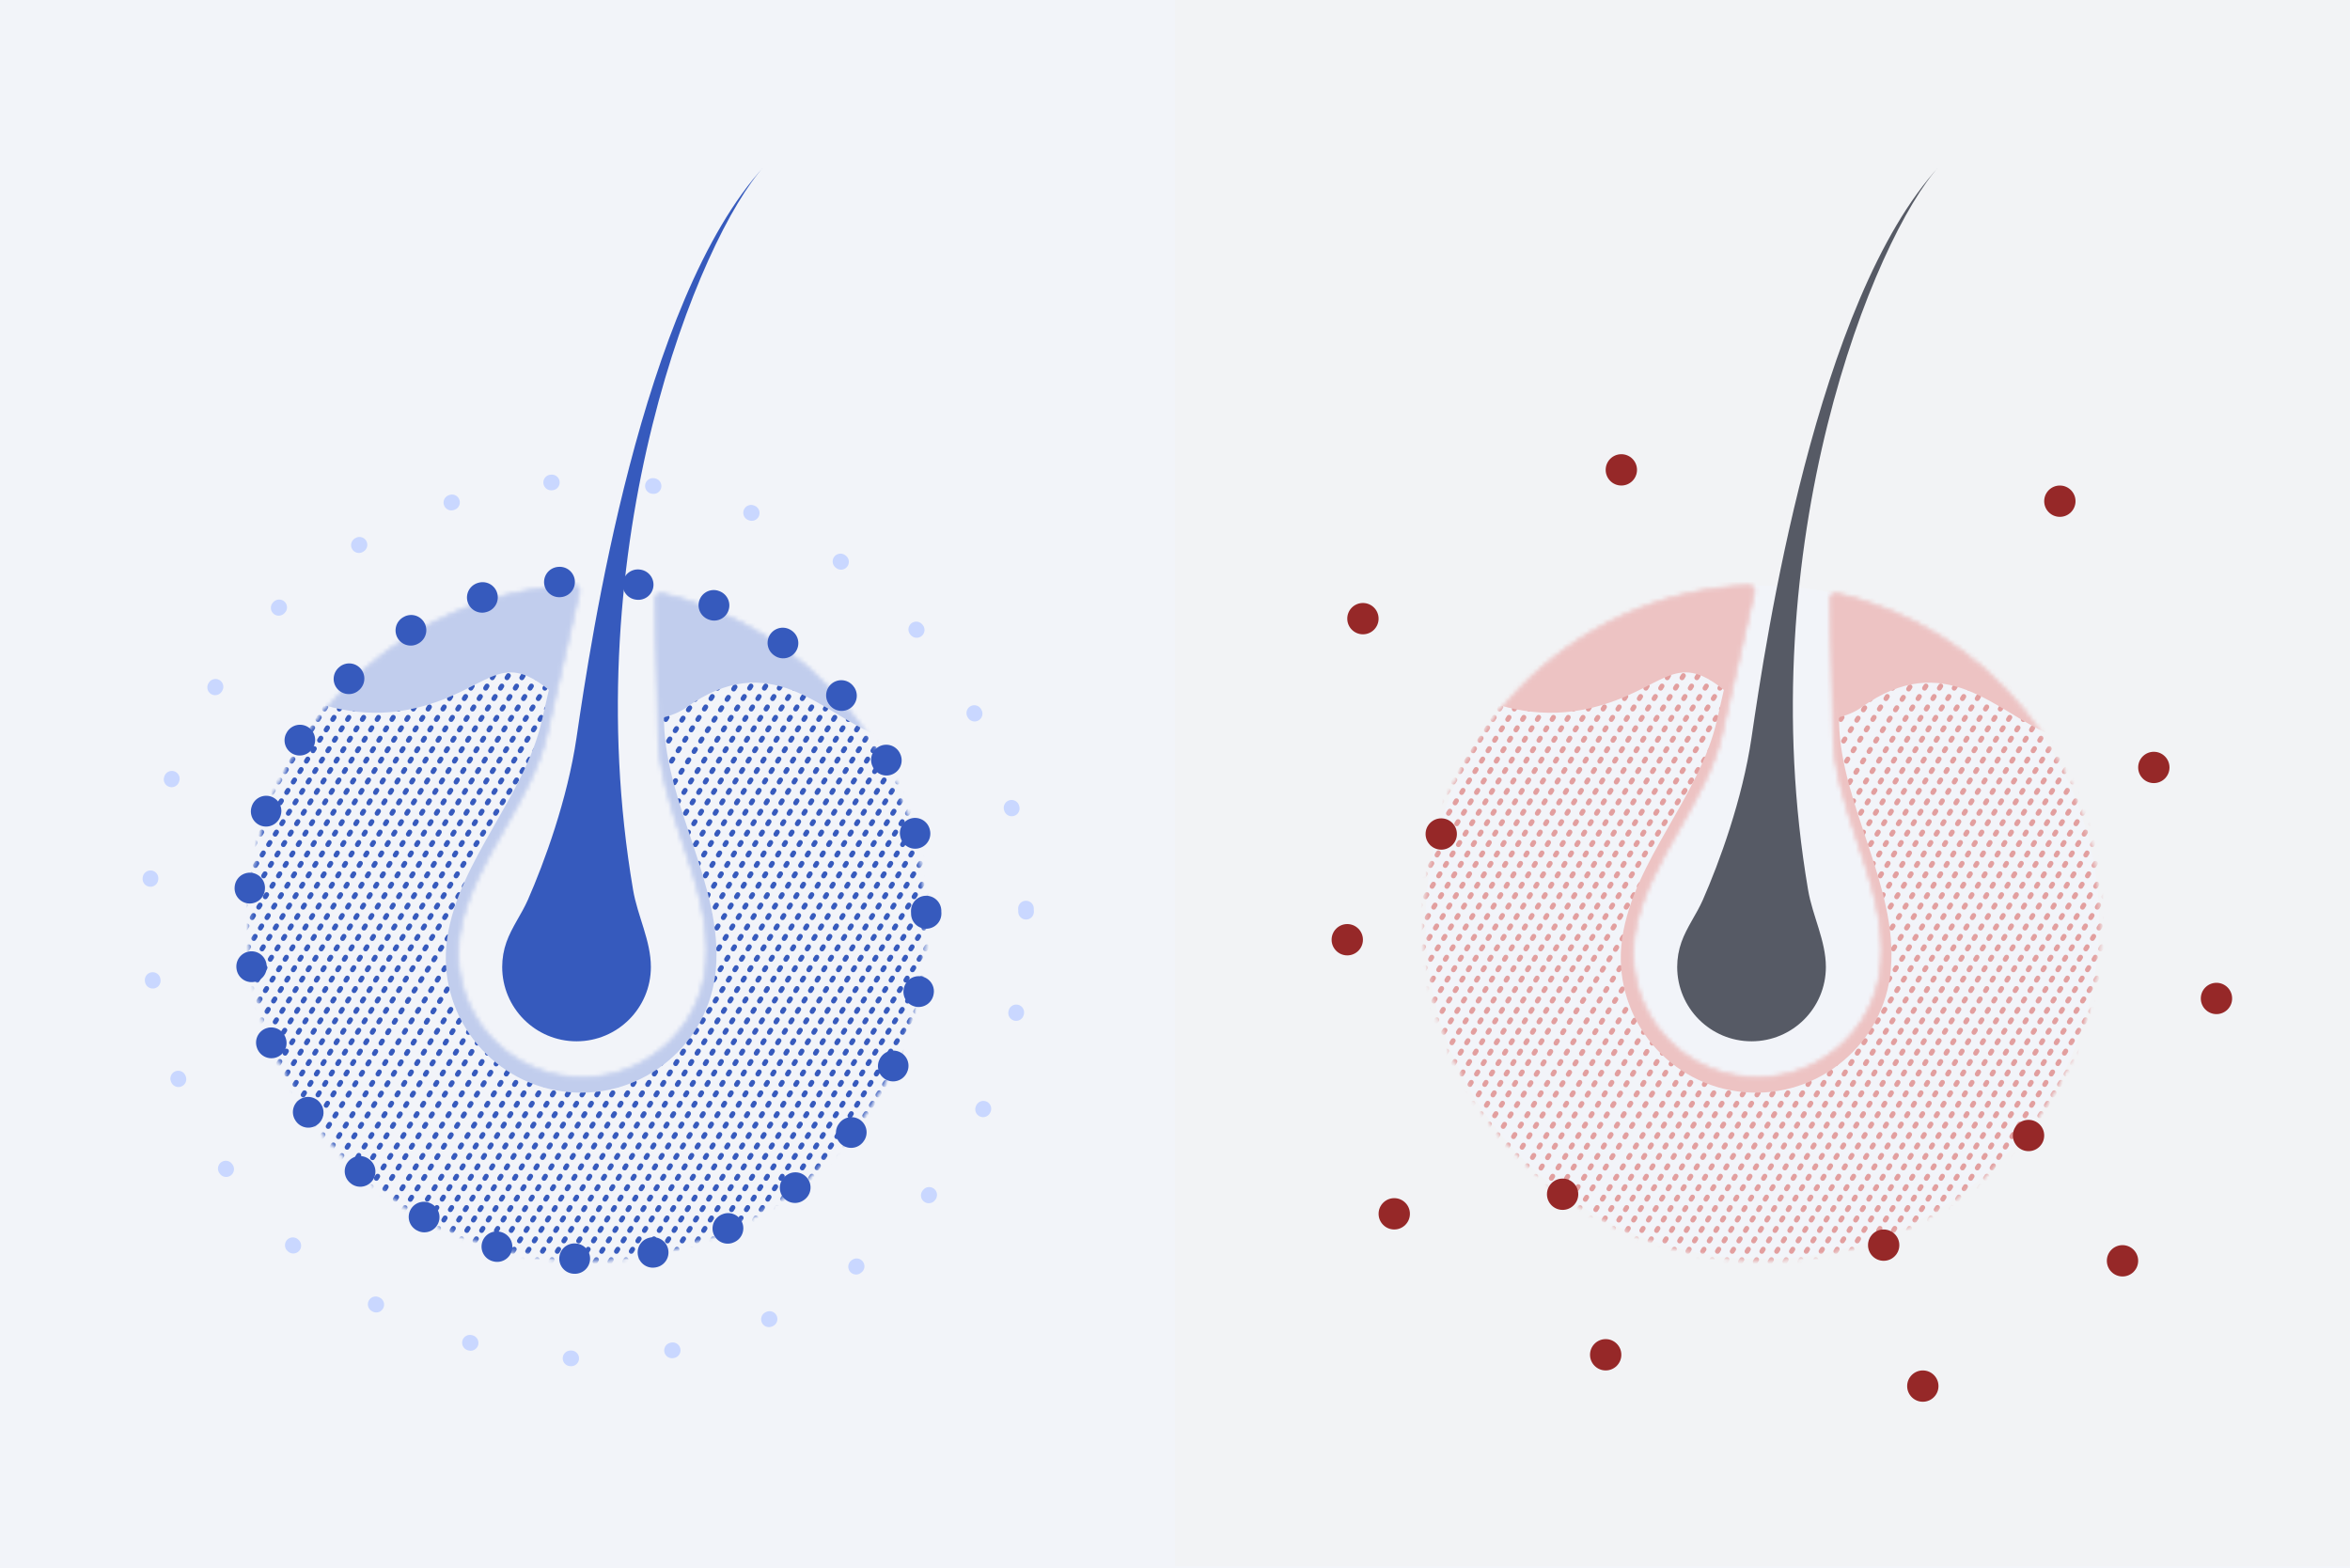 <svg width="568" height="379" viewBox="0 0 568 379" fill="none" xmlns="http://www.w3.org/2000/svg">
<rect x="0" y="0" width="568" height="379" fill="#808080" stroke="none"/>
<g clip-path="url(#clip0_523_2)">
<rect width="568" height="379" fill="#F2F4F9"/>
<g clip-path="url(#clip1_523_2)">
<rect width="283.903" height="378.537" fill="#F2F4F9"/>
<circle cx="141.952" cy="222.921" r="81.385" fill="#F2F4F9"/>
<mask id="mask0_523_2" style="mask-type:alpha" maskUnits="userSpaceOnUse" x="60" y="141" width="164" height="164">
<path fill-rule="evenodd" clip-rule="evenodd" d="M138.738 141.598C139.513 141.568 140.102 142.285 139.93 143.041L132.045 177.626C130.218 185.642 125.988 193.035 121.763 200.419C117.062 208.635 112.367 216.842 110.993 225.886C110.897 226.516 110.821 227.154 110.764 227.798C109.31 244.344 121.567 258.928 138.141 260.372C154.714 261.817 169.328 249.575 170.782 233.029C171.654 223.108 168.376 213.304 165.091 203.481C162.265 195.029 159.434 186.564 159.238 177.997L158.475 144.704C158.457 143.938 159.159 143.355 159.907 143.523C196.216 151.699 223.337 184.143 223.337 222.921C223.337 267.869 186.9 304.306 141.952 304.306C97.004 304.306 60.566 267.869 60.566 222.921C60.566 179.05 95.28 143.286 138.738 141.598Z" fill="#F2F3F5"/>
<path d="M132.045 177.626L131.755 177.559L131.755 177.559L132.045 177.626ZM121.763 200.419L122.022 200.567L122.022 200.567L121.763 200.419ZM110.993 225.886L111.288 225.931L111.288 225.931L110.993 225.886ZM110.764 227.798L110.467 227.772L110.467 227.772L110.764 227.798ZM138.141 260.372L138.167 260.075L138.167 260.075L138.141 260.372ZM170.782 233.029L171.079 233.055L171.079 233.055L170.782 233.029ZM165.091 203.481L164.809 203.575L164.809 203.575L165.091 203.481ZM159.238 177.997L159.536 177.99L159.536 177.99L159.238 177.997ZM158.475 144.704L158.177 144.711L158.475 144.704ZM139.93 143.041L140.22 143.107L139.93 143.041ZM139.639 142.975L131.755 177.559L132.336 177.692L140.22 143.107L139.639 142.975ZM131.755 177.559C129.939 185.525 125.734 192.879 121.505 200.271L122.022 200.567C126.243 193.191 130.497 185.759 132.336 177.692L131.755 177.559ZM121.505 200.271C116.809 208.477 112.082 216.732 110.698 225.841L111.288 225.931C112.652 216.951 117.315 208.793 122.022 200.567L121.505 200.271ZM110.698 225.841C110.601 226.478 110.524 227.121 110.467 227.772L111.061 227.824C111.117 227.186 111.193 226.555 111.288 225.931L110.698 225.841ZM110.467 227.772C108.999 244.482 121.378 259.211 138.115 260.669L138.167 260.075C121.757 258.645 109.622 244.205 111.061 227.824L110.467 227.772ZM138.115 260.669C154.852 262.128 169.611 249.765 171.079 233.055L170.485 233.003C169.046 249.385 154.577 261.506 138.167 260.075L138.115 260.669ZM171.079 233.055C171.958 223.061 168.654 213.197 165.374 203.386L164.809 203.575C168.097 213.411 171.351 223.154 170.485 233.003L171.079 233.055ZM165.374 203.386C162.545 194.926 159.731 186.504 159.536 177.99L158.94 178.004C159.138 186.623 161.985 195.133 164.809 203.575L165.374 203.386ZM159.536 177.99L158.773 144.697L158.177 144.711L158.94 178.004L159.536 177.99ZM159.842 143.814C196.017 151.96 223.039 184.285 223.039 222.921H223.635C223.635 184 196.414 151.438 159.973 143.232L159.842 143.814ZM223.039 222.921C223.039 267.704 186.735 304.008 141.952 304.008V304.605C187.064 304.605 223.635 268.034 223.635 222.921H223.039ZM141.952 304.008C97.168 304.008 60.864 267.704 60.864 222.921H60.268C60.268 268.034 96.839 304.605 141.952 304.605V304.008ZM60.864 222.921C60.864 179.21 95.451 143.577 138.749 141.896L138.726 141.3C95.109 142.994 60.268 178.889 60.268 222.921H60.864ZM158.773 144.697C158.76 144.122 159.286 143.689 159.842 143.814L159.973 143.232C159.033 143.021 158.155 143.754 158.177 144.711L158.773 144.697ZM140.22 143.107C140.436 142.162 139.699 141.262 138.726 141.3L138.749 141.896C139.326 141.874 139.768 142.408 139.639 142.975L140.22 143.107Z" fill="#365ABD"/>
</mask>
<g mask="url(#mask0_523_2)">
<path d="M-15.751 315.039L109.457 116.494" stroke="#365ABD" stroke-width="1.192" stroke-linecap="round" stroke-linejoin="round" stroke-dasharray="0.6 2.38"/>
<path d="M-12.174 315.039L113.034 116.494" stroke="#365ABD" stroke-width="1.192" stroke-linecap="round" stroke-linejoin="round" stroke-dasharray="0.6 2.38"/>
<path d="M-8.597 315.039L116.612 116.494" stroke="#365ABD" stroke-width="1.192" stroke-linecap="round" stroke-linejoin="round" stroke-dasharray="0.6 2.38"/>
<path d="M-5.019 315.039L120.19 116.494" stroke="#365ABD" stroke-width="1.192" stroke-linecap="round" stroke-linejoin="round" stroke-dasharray="0.6 2.38"/>
<path d="M-1.441 315.039L123.767 116.494" stroke="#365ABD" stroke-width="1.192" stroke-linecap="round" stroke-linejoin="round" stroke-dasharray="0.6 2.38"/>
<path d="M2.136 315.039L127.344 116.494" stroke="#365ABD" stroke-width="1.192" stroke-linecap="round" stroke-linejoin="round" stroke-dasharray="0.6 2.38"/>
<path d="M5.713 315.039L130.921 116.494" stroke="#365ABD" stroke-width="1.192" stroke-linecap="round" stroke-linejoin="round" stroke-dasharray="0.6 2.38"/>
<path d="M9.29 315.039L134.498 116.494" stroke="#365ABD" stroke-width="1.192" stroke-linecap="round" stroke-linejoin="round" stroke-dasharray="0.6 2.38"/>
<path d="M12.867 315.039L138.075 116.494" stroke="#365ABD" stroke-width="1.192" stroke-linecap="round" stroke-linejoin="round" stroke-dasharray="0.6 2.38"/>
<path d="M16.445 315.039L141.654 116.494" stroke="#365ABD" stroke-width="1.192" stroke-linecap="round" stroke-linejoin="round" stroke-dasharray="0.6 2.38"/>
<path d="M20.023 315.039L145.231 116.494" stroke="#365ABD" stroke-width="1.192" stroke-linecap="round" stroke-linejoin="round" stroke-dasharray="0.6 2.38"/>
<path d="M23.6 315.039L148.808 116.494" stroke="#365ABD" stroke-width="1.192" stroke-linecap="round" stroke-linejoin="round" stroke-dasharray="0.6 2.38"/>
<path d="M27.177 315.039L152.385 116.494" stroke="#365ABD" stroke-width="1.192" stroke-linecap="round" stroke-linejoin="round" stroke-dasharray="0.6 2.38"/>
<path d="M30.755 315.039L155.963 116.494" stroke="#365ABD" stroke-width="1.192" stroke-linecap="round" stroke-linejoin="round" stroke-dasharray="0.6 2.38"/>
<path d="M34.332 315.039L159.54 116.494" stroke="#365ABD" stroke-width="1.192" stroke-linecap="round" stroke-linejoin="round" stroke-dasharray="0.6 2.38"/>
<path d="M37.909 315.039L163.117 116.494" stroke="#365ABD" stroke-width="1.192" stroke-linecap="round" stroke-linejoin="round" stroke-dasharray="0.6 2.38"/>
<path d="M41.486 315.039L166.695 116.494" stroke="#365ABD" stroke-width="1.192" stroke-linecap="round" stroke-linejoin="round" stroke-dasharray="0.6 2.38"/>
<path d="M45.065 315.039L170.273 116.494" stroke="#365ABD" stroke-width="1.192" stroke-linecap="round" stroke-linejoin="round" stroke-dasharray="0.6 2.38"/>
<path d="M48.642 315.039L173.85 116.494" stroke="#365ABD" stroke-width="1.192" stroke-linecap="round" stroke-linejoin="round" stroke-dasharray="0.6 2.38"/>
<path d="M52.219 315.039L178.023 116.494" stroke="#365ABD" stroke-width="1.192" stroke-linecap="round" stroke-linejoin="round" stroke-dasharray="0.6 2.38"/>
<path d="M56.393 315.039L181.601 116.494" stroke="#365ABD" stroke-width="1.192" stroke-linecap="round" stroke-linejoin="round" stroke-dasharray="0.6 2.38"/>
<path d="M59.97 315.039L185.774 116.494" stroke="#365ABD" stroke-width="1.192" stroke-linecap="round" stroke-linejoin="round" stroke-dasharray="0.6 2.38"/>
<path d="M64.144 315.039L189.352 116.494" stroke="#365ABD" stroke-width="1.192" stroke-linecap="round" stroke-linejoin="round" stroke-dasharray="0.6 2.38"/>
<path d="M67.721 315.039L193.525 116.494" stroke="#365ABD" stroke-width="1.192" stroke-linecap="round" stroke-linejoin="round" stroke-dasharray="0.6 2.38"/>
<path d="M71.894 315.039L197.103 116.494" stroke="#365ABD" stroke-width="1.192" stroke-linecap="round" stroke-linejoin="round" stroke-dasharray="0.6 2.38"/>
<path d="M75.472 315.039L201.276 116.494" stroke="#365ABD" stroke-width="1.192" stroke-linecap="round" stroke-linejoin="round" stroke-dasharray="0.6 2.38"/>
<path d="M79.647 315.039L204.855 116.494" stroke="#365ABD" stroke-width="1.192" stroke-linecap="round" stroke-linejoin="round" stroke-dasharray="0.6 2.38"/>
<path d="M83.224 315.039L209.028 116.494" stroke="#365ABD" stroke-width="1.192" stroke-linecap="round" stroke-linejoin="round" stroke-dasharray="0.6 2.38"/>
<path d="M87.397 315.039L212.605 116.494" stroke="#365ABD" stroke-width="1.192" stroke-linecap="round" stroke-linejoin="round" stroke-dasharray="0.6 2.38"/>
<path d="M90.974 315.039L216.182 116.494" stroke="#365ABD" stroke-width="1.192" stroke-linecap="round" stroke-linejoin="round" stroke-dasharray="0.6 2.38"/>
<path d="M94.551 315.039L219.759 116.494" stroke="#365ABD" stroke-width="1.192" stroke-linecap="round" stroke-linejoin="round" stroke-dasharray="0.6 2.38"/>
<path d="M98.129 315.039L223.337 116.494" stroke="#365ABD" stroke-width="1.192" stroke-linecap="round" stroke-linejoin="round" stroke-dasharray="0.6 2.38"/>
<path d="M101.706 315.039L226.914 116.494" stroke="#365ABD" stroke-width="1.192" stroke-linecap="round" stroke-linejoin="round" stroke-dasharray="0.6 2.38"/>
<path d="M105.283 315.039L230.491 116.494" stroke="#365ABD" stroke-width="1.192" stroke-linecap="round" stroke-linejoin="round" stroke-dasharray="0.6 2.38"/>
<path d="M108.86 315.039L234.069 116.494" stroke="#365ABD" stroke-width="1.192" stroke-linecap="round" stroke-linejoin="round" stroke-dasharray="0.6 2.38"/>
<path d="M112.438 315.039L237.647 116.494" stroke="#365ABD" stroke-width="1.192" stroke-linecap="round" stroke-linejoin="round" stroke-dasharray="0.6 2.38"/>
<path d="M116.016 315.039L241.224 116.494" stroke="#365ABD" stroke-width="1.192" stroke-linecap="round" stroke-linejoin="round" stroke-dasharray="0.6 2.38"/>
<path d="M119.593 315.039L244.801 116.494" stroke="#365ABD" stroke-width="1.192" stroke-linecap="round" stroke-linejoin="round" stroke-dasharray="0.6 2.38"/>
<path d="M123.17 315.039L248.378 116.494" stroke="#365ABD" stroke-width="1.192" stroke-linecap="round" stroke-linejoin="round" stroke-dasharray="0.6 2.38"/>
<path d="M126.747 315.039L251.955 116.494" stroke="#365ABD" stroke-width="1.192" stroke-linecap="round" stroke-linejoin="round" stroke-dasharray="0.6 2.38"/>
<path d="M130.325 315.039L255.533 116.494" stroke="#365ABD" stroke-width="1.192" stroke-linecap="round" stroke-linejoin="round" stroke-dasharray="0.6 2.38"/>
<path d="M133.902 315.039L259.111 116.494" stroke="#365ABD" stroke-width="1.192" stroke-linecap="round" stroke-linejoin="round" stroke-dasharray="0.6 2.38"/>
<path d="M137.479 315.039L262.688 116.494" stroke="#365ABD" stroke-width="1.192" stroke-linecap="round" stroke-linejoin="round" stroke-dasharray="0.6 2.38"/>
<path d="M141.058 315.039L266.266 116.494" stroke="#365ABD" stroke-width="1.192" stroke-linecap="round" stroke-linejoin="round" stroke-dasharray="0.6 2.38"/>
<path d="M144.634 315.039L269.842 116.494" stroke="#365ABD" stroke-width="1.192" stroke-linecap="round" stroke-linejoin="round" stroke-dasharray="0.6 2.38"/>
<path d="M148.212 315.039L273.42 116.494" stroke="#365ABD" stroke-width="1.192" stroke-linecap="round" stroke-linejoin="round" stroke-dasharray="0.6 2.38"/>
<path d="M151.789 315.039L276.997 116.494" stroke="#365ABD" stroke-width="1.192" stroke-linecap="round" stroke-linejoin="round" stroke-dasharray="0.6 2.38"/>
<path d="M155.366 315.039L280.574 116.494" stroke="#365ABD" stroke-width="1.192" stroke-linecap="round" stroke-linejoin="round" stroke-dasharray="0.6 2.38"/>
<path d="M158.944 315.039L284.153 116.494" stroke="#365ABD" stroke-width="1.192" stroke-linecap="round" stroke-linejoin="round" stroke-dasharray="0.6 2.38"/>
<path d="M162.521 315.039L287.73 116.494" stroke="#365ABD" stroke-width="1.192" stroke-linecap="round" stroke-linejoin="round" stroke-dasharray="0.6 2.38"/>
<path d="M166.099 315.039L291.307 116.494" stroke="#365ABD" stroke-width="1.192" stroke-linecap="round" stroke-linejoin="round" stroke-dasharray="0.6 2.38"/>
<path d="M169.677 315.039L294.885 116.494" stroke="#365ABD" stroke-width="1.192" stroke-linecap="round" stroke-linejoin="round" stroke-dasharray="0.6 2.38"/>
<path d="M173.254 315.039L298.462 116.494" stroke="#365ABD" stroke-width="1.192" stroke-linecap="round" stroke-linejoin="round" stroke-dasharray="0.6 2.38"/>
<path d="M176.831 315.039L302.039 116.494" stroke="#365ABD" stroke-width="1.192" stroke-linecap="round" stroke-linejoin="round" stroke-dasharray="0.6 2.38"/>
<path d="M180.408 315.039L305.616 116.494" stroke="#365ABD" stroke-width="1.192" stroke-linecap="round" stroke-linejoin="round" stroke-dasharray="0.6 2.38"/>
<path d="M183.986 315.039L309.195 116.494" stroke="#365ABD" stroke-width="1.192" stroke-linecap="round" stroke-linejoin="round" stroke-dasharray="0.6 2.38"/>
<path d="M158.902 105.149C155.683 99.825 147.621 101.125 146.239 107.19L130.975 174.144C126.785 192.528 110.956 207.889 108.123 226.53C108.019 227.215 107.936 227.907 107.875 228.606C106.296 246.566 119.601 262.397 137.592 263.966C155.583 265.534 171.446 252.245 173.024 234.284V234.284C174.785 214.248 160.954 194.654 160.493 174.547L158.902 105.149V105.149Z" fill="#C1CDED"/>
<path d="M100.812 171.049C77.202 176.867 59.153 160.229 53.412 156.442L42.68 134.977L174.315 139.109C187.745 150.47 223.663 182.433 211.115 177.31C198.566 172.187 186.076 156.442 165.801 171.049C160.163 175.112 144.794 176.729 132.71 166.789C120.627 156.849 118.103 166.789 100.812 171.049Z" fill="#C1CDED"/>
</g>
<path d="M139.35 251.672C149.273 251.672 157.318 243.628 157.318 233.704C157.318 227.345 154.09 221.377 153.024 215.108C138.835 131.672 169.097 57.153 184.753 40.162C154.919 72.539 142.74 155.221 139.35 178.274C137.15 193.231 131.551 208.456 127.592 217.474C126.054 220.979 123.681 224.104 122.405 227.713C121.742 229.587 121.382 231.603 121.382 233.704C121.382 243.628 129.426 251.672 139.35 251.672Z" fill="#365ABD"/>
<circle cx="141.952" cy="222.319" r="81.934" transform="rotate(-1.149 141.952 222.319)" stroke="#365ABD" stroke-width="7.337" stroke-linecap="round" stroke-linejoin="round" stroke-dasharray="0.12 18.93"/>
<circle cx="141.953" cy="222.319" r="106.068" transform="rotate(-1.149 141.953 222.319)" stroke="#C9D7FF" stroke-width="3.785" stroke-linecap="round" stroke-linejoin="round" stroke-dasharray="0.16 24.5"/>
</g>
<g clip-path="url(#clip2_523_2)">
<rect width="283.903" height="378.537" transform="translate(284)" fill="#F2F3F5"/>
<circle cx="425.951" cy="222.921" r="81.385" fill="#F2F4F9"/>
<mask id="mask1_523_2" style="mask-type:alpha" maskUnits="userSpaceOnUse" x="344" y="141" width="164" height="164">
<path fill-rule="evenodd" clip-rule="evenodd" d="M422.737 141.598C423.511 141.568 424.101 142.285 423.928 143.041L416.044 177.626C414.217 185.642 409.987 193.035 405.762 200.419C401.061 208.635 396.366 216.842 394.992 225.886C394.896 226.516 394.819 227.154 394.763 227.798C393.309 244.344 405.566 258.928 422.139 260.372C438.713 261.817 453.327 249.575 454.781 233.029C455.653 223.108 452.375 213.304 449.09 203.481C446.264 195.029 443.433 186.564 443.237 177.997L442.473 144.704C442.456 143.938 443.158 143.354 443.906 143.523C480.215 151.698 507.336 184.142 507.336 222.921C507.336 267.869 470.899 304.306 425.951 304.306C381.003 304.306 344.565 267.869 344.565 222.921C344.565 179.049 379.279 143.286 422.737 141.598Z" fill="#F2F3F5"/>
<path d="M416.044 177.626L415.753 177.56L415.753 177.56L416.044 177.626ZM405.762 200.419L406.021 200.567L406.021 200.567L405.762 200.419ZM394.992 225.886L395.286 225.931L395.286 225.931L394.992 225.886ZM394.763 227.798L394.466 227.772L394.466 227.772L394.763 227.798ZM422.139 260.372L422.165 260.076L422.165 260.076L422.139 260.372ZM454.781 233.029L454.484 233.003L454.484 233.003L454.781 233.029ZM449.09 203.481L449.373 203.386L449.373 203.386L449.09 203.481ZM443.237 177.997L443.535 177.99L443.535 177.99L443.237 177.997ZM442.473 144.704L442.175 144.711L442.473 144.704ZM423.928 143.041L424.219 143.107L423.928 143.041ZM422.737 141.598L422.725 141.3L422.737 141.598ZM423.638 142.975L415.753 177.56L416.335 177.692L424.219 143.107L423.638 142.975ZM415.753 177.56C413.938 185.525 409.733 192.879 405.503 200.271L406.021 200.567C410.241 193.191 414.496 185.759 416.335 177.692L415.753 177.56ZM405.503 200.271C400.808 208.477 396.081 216.732 394.697 225.841L395.286 225.931C396.651 216.951 401.314 208.794 406.021 200.567L405.503 200.271ZM394.697 225.841C394.6 226.478 394.523 227.121 394.466 227.772L395.06 227.824C395.116 227.186 395.191 226.555 395.286 225.931L394.697 225.841ZM394.466 227.772C392.997 244.482 405.376 259.211 422.114 260.669L422.165 260.076C405.755 258.645 393.62 244.205 395.06 227.824L394.466 227.772ZM422.114 260.669C438.851 262.128 453.61 249.766 455.078 233.055L454.484 233.003C453.045 249.385 438.575 261.506 422.165 260.076L422.114 260.669ZM455.078 233.055C455.956 223.061 452.653 213.197 449.373 203.386L448.807 203.575C452.096 213.411 455.35 223.154 454.484 233.003L455.078 233.055ZM449.373 203.386C446.544 194.926 443.73 186.504 443.535 177.99L442.939 178.004C443.136 186.623 445.984 195.133 448.807 203.575L449.373 203.386ZM443.535 177.99L442.771 144.697L442.175 144.711L442.939 178.004L443.535 177.99ZM443.84 143.814C480.016 151.959 507.038 184.285 507.038 222.921H507.634C507.634 184 480.413 151.438 443.971 143.232L443.84 143.814ZM507.038 222.921C507.038 267.704 470.734 304.008 425.951 304.008V304.604C471.063 304.604 507.634 268.033 507.634 222.921H507.038ZM425.951 304.008C381.168 304.008 344.864 267.704 344.864 222.921H344.267C344.267 268.033 380.838 304.604 425.951 304.604V304.008ZM344.864 222.921C344.864 179.21 379.45 143.577 422.748 141.896L422.725 141.3C379.108 142.994 344.267 178.889 344.267 222.921H344.864ZM442.771 144.697C442.758 144.122 443.285 143.688 443.84 143.814L443.971 143.232C443.031 143.02 442.153 143.754 442.175 144.711L442.771 144.697ZM424.219 143.107C424.434 142.162 423.698 141.262 422.725 141.3L422.748 141.896C423.325 141.873 423.767 142.408 423.638 142.975L424.219 143.107Z" fill="#365ABD"/>
</mask>
<g mask="url(#mask1_523_2)">
<path d="M268.247 315.039L393.455 116.494" stroke="#E29F9F" stroke-width="1.192" stroke-linecap="round" stroke-linejoin="round" stroke-dasharray="0.6 2.38"/>
<path d="M271.824 315.039L397.032 116.494" stroke="#E29F9F" stroke-width="1.192" stroke-linecap="round" stroke-linejoin="round" stroke-dasharray="0.6 2.38"/>
<path d="M275.402 315.039L400.611 116.494" stroke="#E29F9F" stroke-width="1.192" stroke-linecap="round" stroke-linejoin="round" stroke-dasharray="0.6 2.38"/>
<path d="M278.979 315.039L404.188 116.494" stroke="#E29F9F" stroke-width="1.192" stroke-linecap="round" stroke-linejoin="round" stroke-dasharray="0.6 2.38"/>
<path d="M282.557 315.039L407.765 116.494" stroke="#E29F9F" stroke-width="1.192" stroke-linecap="round" stroke-linejoin="round" stroke-dasharray="0.6 2.38"/>
<path d="M286.134 315.039L411.342 116.494" stroke="#E29F9F" stroke-width="1.192" stroke-linecap="round" stroke-linejoin="round" stroke-dasharray="0.6 2.38"/>
<path d="M289.711 315.039L414.919 116.494" stroke="#E29F9F" stroke-width="1.192" stroke-linecap="round" stroke-linejoin="round" stroke-dasharray="0.6 2.38"/>
<path d="M293.289 315.039L418.497 116.494" stroke="#E29F9F" stroke-width="1.192" stroke-linecap="round" stroke-linejoin="round" stroke-dasharray="0.6 2.38"/>
<path d="M296.866 315.039L422.074 116.494" stroke="#E29F9F" stroke-width="1.192" stroke-linecap="round" stroke-linejoin="round" stroke-dasharray="0.6 2.38"/>
<path d="M300.443 315.039L425.652 116.494" stroke="#E29F9F" stroke-width="1.192" stroke-linecap="round" stroke-linejoin="round" stroke-dasharray="0.6 2.38"/>
<path d="M304.021 315.039L429.229 116.494" stroke="#E29F9F" stroke-width="1.192" stroke-linecap="round" stroke-linejoin="round" stroke-dasharray="0.6 2.38"/>
<path d="M307.598 315.039L432.806 116.494" stroke="#E29F9F" stroke-width="1.192" stroke-linecap="round" stroke-linejoin="round" stroke-dasharray="0.6 2.38"/>
<path d="M311.175 315.039L436.383 116.494" stroke="#E29F9F" stroke-width="1.192" stroke-linecap="round" stroke-linejoin="round" stroke-dasharray="0.6 2.38"/>
<path d="M314.753 315.039L439.961 116.494" stroke="#E29F9F" stroke-width="1.192" stroke-linecap="round" stroke-linejoin="round" stroke-dasharray="0.6 2.38"/>
<path d="M318.33 315.039L443.538 116.494" stroke="#E29F9F" stroke-width="1.192" stroke-linecap="round" stroke-linejoin="round" stroke-dasharray="0.6 2.38"/>
<path d="M321.907 315.039L447.115 116.494" stroke="#E29F9F" stroke-width="1.192" stroke-linecap="round" stroke-linejoin="round" stroke-dasharray="0.6 2.38"/>
<path d="M325.485 315.039L450.694 116.494" stroke="#E29F9F" stroke-width="1.192" stroke-linecap="round" stroke-linejoin="round" stroke-dasharray="0.6 2.38"/>
<path d="M329.062 315.039L454.271 116.494" stroke="#E29F9F" stroke-width="1.192" stroke-linecap="round" stroke-linejoin="round" stroke-dasharray="0.6 2.38"/>
<path d="M332.64 315.039L457.848 116.494" stroke="#E29F9F" stroke-width="1.192" stroke-linecap="round" stroke-linejoin="round" stroke-dasharray="0.6 2.38"/>
<path d="M336.218 315.039L462.022 116.494" stroke="#E29F9F" stroke-width="1.192" stroke-linecap="round" stroke-linejoin="round" stroke-dasharray="0.6 2.38"/>
<path d="M340.392 315.039L465.6 116.494" stroke="#E29F9F" stroke-width="1.192" stroke-linecap="round" stroke-linejoin="round" stroke-dasharray="0.6 2.38"/>
<path d="M343.969 315.039L469.773 116.494" stroke="#E29F9F" stroke-width="1.192" stroke-linecap="round" stroke-linejoin="round" stroke-dasharray="0.6 2.38"/>
<path d="M348.143 315.039L473.351 116.494" stroke="#E29F9F" stroke-width="1.192" stroke-linecap="round" stroke-linejoin="round" stroke-dasharray="0.6 2.38"/>
<path d="M351.72 315.039L477.524 116.494" stroke="#E29F9F" stroke-width="1.192" stroke-linecap="round" stroke-linejoin="round" stroke-dasharray="0.6 2.38"/>
<path d="M355.893 315.039L481.101 116.494" stroke="#E29F9F" stroke-width="1.192" stroke-linecap="round" stroke-linejoin="round" stroke-dasharray="0.6 2.38"/>
<path d="M359.471 315.039L485.275 116.494" stroke="#E29F9F" stroke-width="1.192" stroke-linecap="round" stroke-linejoin="round" stroke-dasharray="0.6 2.38"/>
<path d="M363.644 315.039L488.852 116.494" stroke="#E29F9F" stroke-width="1.192" stroke-linecap="round" stroke-linejoin="round" stroke-dasharray="0.6 2.38"/>
<path d="M367.222 315.039L493.026 116.494" stroke="#E29F9F" stroke-width="1.192" stroke-linecap="round" stroke-linejoin="round" stroke-dasharray="0.6 2.38"/>
<path d="M371.395 315.039L496.603 116.494" stroke="#E29F9F" stroke-width="1.192" stroke-linecap="round" stroke-linejoin="round" stroke-dasharray="0.6 2.38"/>
<path d="M374.972 315.039L500.18 116.494" stroke="#E29F9F" stroke-width="1.192" stroke-linecap="round" stroke-linejoin="round" stroke-dasharray="0.6 2.38"/>
<path d="M378.55 315.039L503.758 116.494" stroke="#E29F9F" stroke-width="1.192" stroke-linecap="round" stroke-linejoin="round" stroke-dasharray="0.6 2.38"/>
<path d="M382.127 315.039L507.335 116.494" stroke="#E29F9F" stroke-width="1.192" stroke-linecap="round" stroke-linejoin="round" stroke-dasharray="0.6 2.38"/>
<path d="M385.704 315.039L510.912 116.494" stroke="#E29F9F" stroke-width="1.192" stroke-linecap="round" stroke-linejoin="round" stroke-dasharray="0.6 2.38"/>
<path d="M389.281 315.039L514.489 116.494" stroke="#E29F9F" stroke-width="1.192" stroke-linecap="round" stroke-linejoin="round" stroke-dasharray="0.6 2.38"/>
<path d="M392.859 315.039L518.068 116.494" stroke="#E29F9F" stroke-width="1.192" stroke-linecap="round" stroke-linejoin="round" stroke-dasharray="0.6 2.38"/>
<path d="M396.437 315.039L521.645 116.494" stroke="#E29F9F" stroke-width="1.192" stroke-linecap="round" stroke-linejoin="round" stroke-dasharray="0.6 2.38"/>
<path d="M400.014 315.039L525.222 116.494" stroke="#E29F9F" stroke-width="1.192" stroke-linecap="round" stroke-linejoin="round" stroke-dasharray="0.6 2.38"/>
<path d="M403.591 315.039L528.799 116.494" stroke="#E29F9F" stroke-width="1.192" stroke-linecap="round" stroke-linejoin="round" stroke-dasharray="0.6 2.38"/>
<path d="M407.168 315.039L532.376 116.494" stroke="#E29F9F" stroke-width="1.192" stroke-linecap="round" stroke-linejoin="round" stroke-dasharray="0.6 2.38"/>
<path d="M410.746 315.039L535.954 116.494" stroke="#E29F9F" stroke-width="1.192" stroke-linecap="round" stroke-linejoin="round" stroke-dasharray="0.6 2.38"/>
<path d="M414.323 315.039L539.531 116.494" stroke="#E29F9F" stroke-width="1.192" stroke-linecap="round" stroke-linejoin="round" stroke-dasharray="0.6 2.38"/>
<path d="M417.9 315.039L543.109 116.494" stroke="#E29F9F" stroke-width="1.192" stroke-linecap="round" stroke-linejoin="round" stroke-dasharray="0.6 2.38"/>
<path d="M421.479 315.039L546.687 116.494" stroke="#E29F9F" stroke-width="1.192" stroke-linecap="round" stroke-linejoin="round" stroke-dasharray="0.6 2.38"/>
<path d="M425.056 315.039L550.264 116.494" stroke="#E29F9F" stroke-width="1.192" stroke-linecap="round" stroke-linejoin="round" stroke-dasharray="0.6 2.38"/>
<path d="M428.633 315.039L553.841 116.494" stroke="#E29F9F" stroke-width="1.192" stroke-linecap="round" stroke-linejoin="round" stroke-dasharray="0.6 2.38"/>
<path d="M432.211 315.039L557.419 116.494" stroke="#E29F9F" stroke-width="1.192" stroke-linecap="round" stroke-linejoin="round" stroke-dasharray="0.6 2.38"/>
<path d="M435.788 315.039L560.996 116.494" stroke="#E29F9F" stroke-width="1.192" stroke-linecap="round" stroke-linejoin="round" stroke-dasharray="0.6 2.38"/>
<path d="M439.365 315.039L564.573 116.494" stroke="#E29F9F" stroke-width="1.192" stroke-linecap="round" stroke-linejoin="round" stroke-dasharray="0.6 2.38"/>
<path d="M442.942 315.039L568.151 116.494" stroke="#E29F9F" stroke-width="1.192" stroke-linecap="round" stroke-linejoin="round" stroke-dasharray="0.6 2.38"/>
<path d="M446.521 315.039L571.729 116.494" stroke="#E29F9F" stroke-width="1.192" stroke-linecap="round" stroke-linejoin="round" stroke-dasharray="0.6 2.38"/>
<path d="M450.098 315.039L575.306 116.494" stroke="#E29F9F" stroke-width="1.192" stroke-linecap="round" stroke-linejoin="round" stroke-dasharray="0.6 2.38"/>
<path d="M453.675 315.039L578.883 116.494" stroke="#E29F9F" stroke-width="1.192" stroke-linecap="round" stroke-linejoin="round" stroke-dasharray="0.6 2.38"/>
<path d="M457.253 315.039L582.461 116.494" stroke="#E29F9F" stroke-width="1.192" stroke-linecap="round" stroke-linejoin="round" stroke-dasharray="0.6 2.38"/>
<path d="M460.83 315.039L586.038 116.494" stroke="#E29F9F" stroke-width="1.192" stroke-linecap="round" stroke-linejoin="round" stroke-dasharray="0.6 2.38"/>
<path d="M464.407 315.039L589.615 116.494" stroke="#E29F9F" stroke-width="1.192" stroke-linecap="round" stroke-linejoin="round" stroke-dasharray="0.6 2.38"/>
<path d="M467.985 315.039L593.194 116.494" stroke="#E29F9F" stroke-width="1.192" stroke-linecap="round" stroke-linejoin="round" stroke-dasharray="0.6 2.38"/>
<path d="M442.9 105.149C439.681 99.825 431.619 101.125 430.237 107.19L414.973 174.144C410.783 192.528 394.954 207.889 392.121 226.53C392.017 227.215 391.934 227.907 391.873 228.606C390.294 246.566 403.599 262.397 421.59 263.966C439.581 265.534 455.444 252.245 457.023 234.284V234.284C458.783 214.248 444.952 194.654 444.491 174.547L442.9 105.149V105.149Z" fill="#EDC3C3"/>
<path d="M384.811 171.049C361.201 176.867 343.152 160.229 337.411 156.442L326.679 134.977L458.314 139.109C471.744 150.47 507.662 182.433 495.114 177.31C482.565 172.187 470.075 156.442 449.8 171.049C444.162 175.112 428.793 176.729 416.709 166.789C404.626 156.849 402.102 166.789 384.811 171.049Z" fill="#EDC3C3"/>
<circle cx="482.732" cy="157.093" r="3.785" fill="#27282B"/>
</g>
<path d="M423.349 251.672C433.272 251.672 441.317 243.628 441.317 233.704C441.317 227.345 438.089 221.377 437.023 215.108C422.834 131.672 453.096 57.153 468.752 40.162C438.918 72.539 426.739 155.221 423.349 178.274C421.149 193.231 415.55 208.456 411.591 217.474C410.053 220.979 407.68 224.104 406.404 227.713C405.741 229.587 405.381 231.603 405.381 233.704C405.381 243.628 413.425 251.672 423.349 251.672Z" fill="#565A65"/>
<circle cx="391.882" cy="113.561" r="3.785" fill="#962828"/>
<circle cx="329.423" cy="149.522" r="3.785" fill="#962828"/>
<circle cx="325.638" cy="227.122" r="3.785" fill="#962828"/>
<circle cx="388.097" cy="327.434" r="3.785" fill="#962828"/>
<circle cx="336.994" cy="293.366" r="3.785" fill="#962828"/>
<circle cx="520.585" cy="185.483" r="3.785" fill="#962828"/>
<circle cx="497.872" cy="121.132" r="3.785" fill="#962828"/>
<circle cx="513.014" cy="304.722" r="3.785" fill="#962828"/>
<circle cx="535.726" cy="241.317" r="3.785" fill="#962828"/>
<circle cx="464.75" cy="335.005" r="3.785" fill="#962828"/>
<circle cx="348.351" cy="201.571" r="3.785" fill="#962828"/>
<circle cx="490.302" cy="274.439" r="3.785" fill="#962828"/>
<circle cx="455.287" cy="300.937" r="3.785" fill="#962828"/>
<circle cx="377.687" cy="288.634" r="3.785" fill="#962828"/>
</g>
</g>
<defs>
<clipPath id="clip0_523_2">
<rect width="568" height="379" fill="white"/>
</clipPath>
<clipPath id="clip1_523_2">
<rect width="283.903" height="378.537" fill="white"/>
</clipPath>
<clipPath id="clip2_523_2">
<rect width="283.903" height="378.537" fill="white" transform="translate(284)"/>
</clipPath>
</defs>
</svg>
